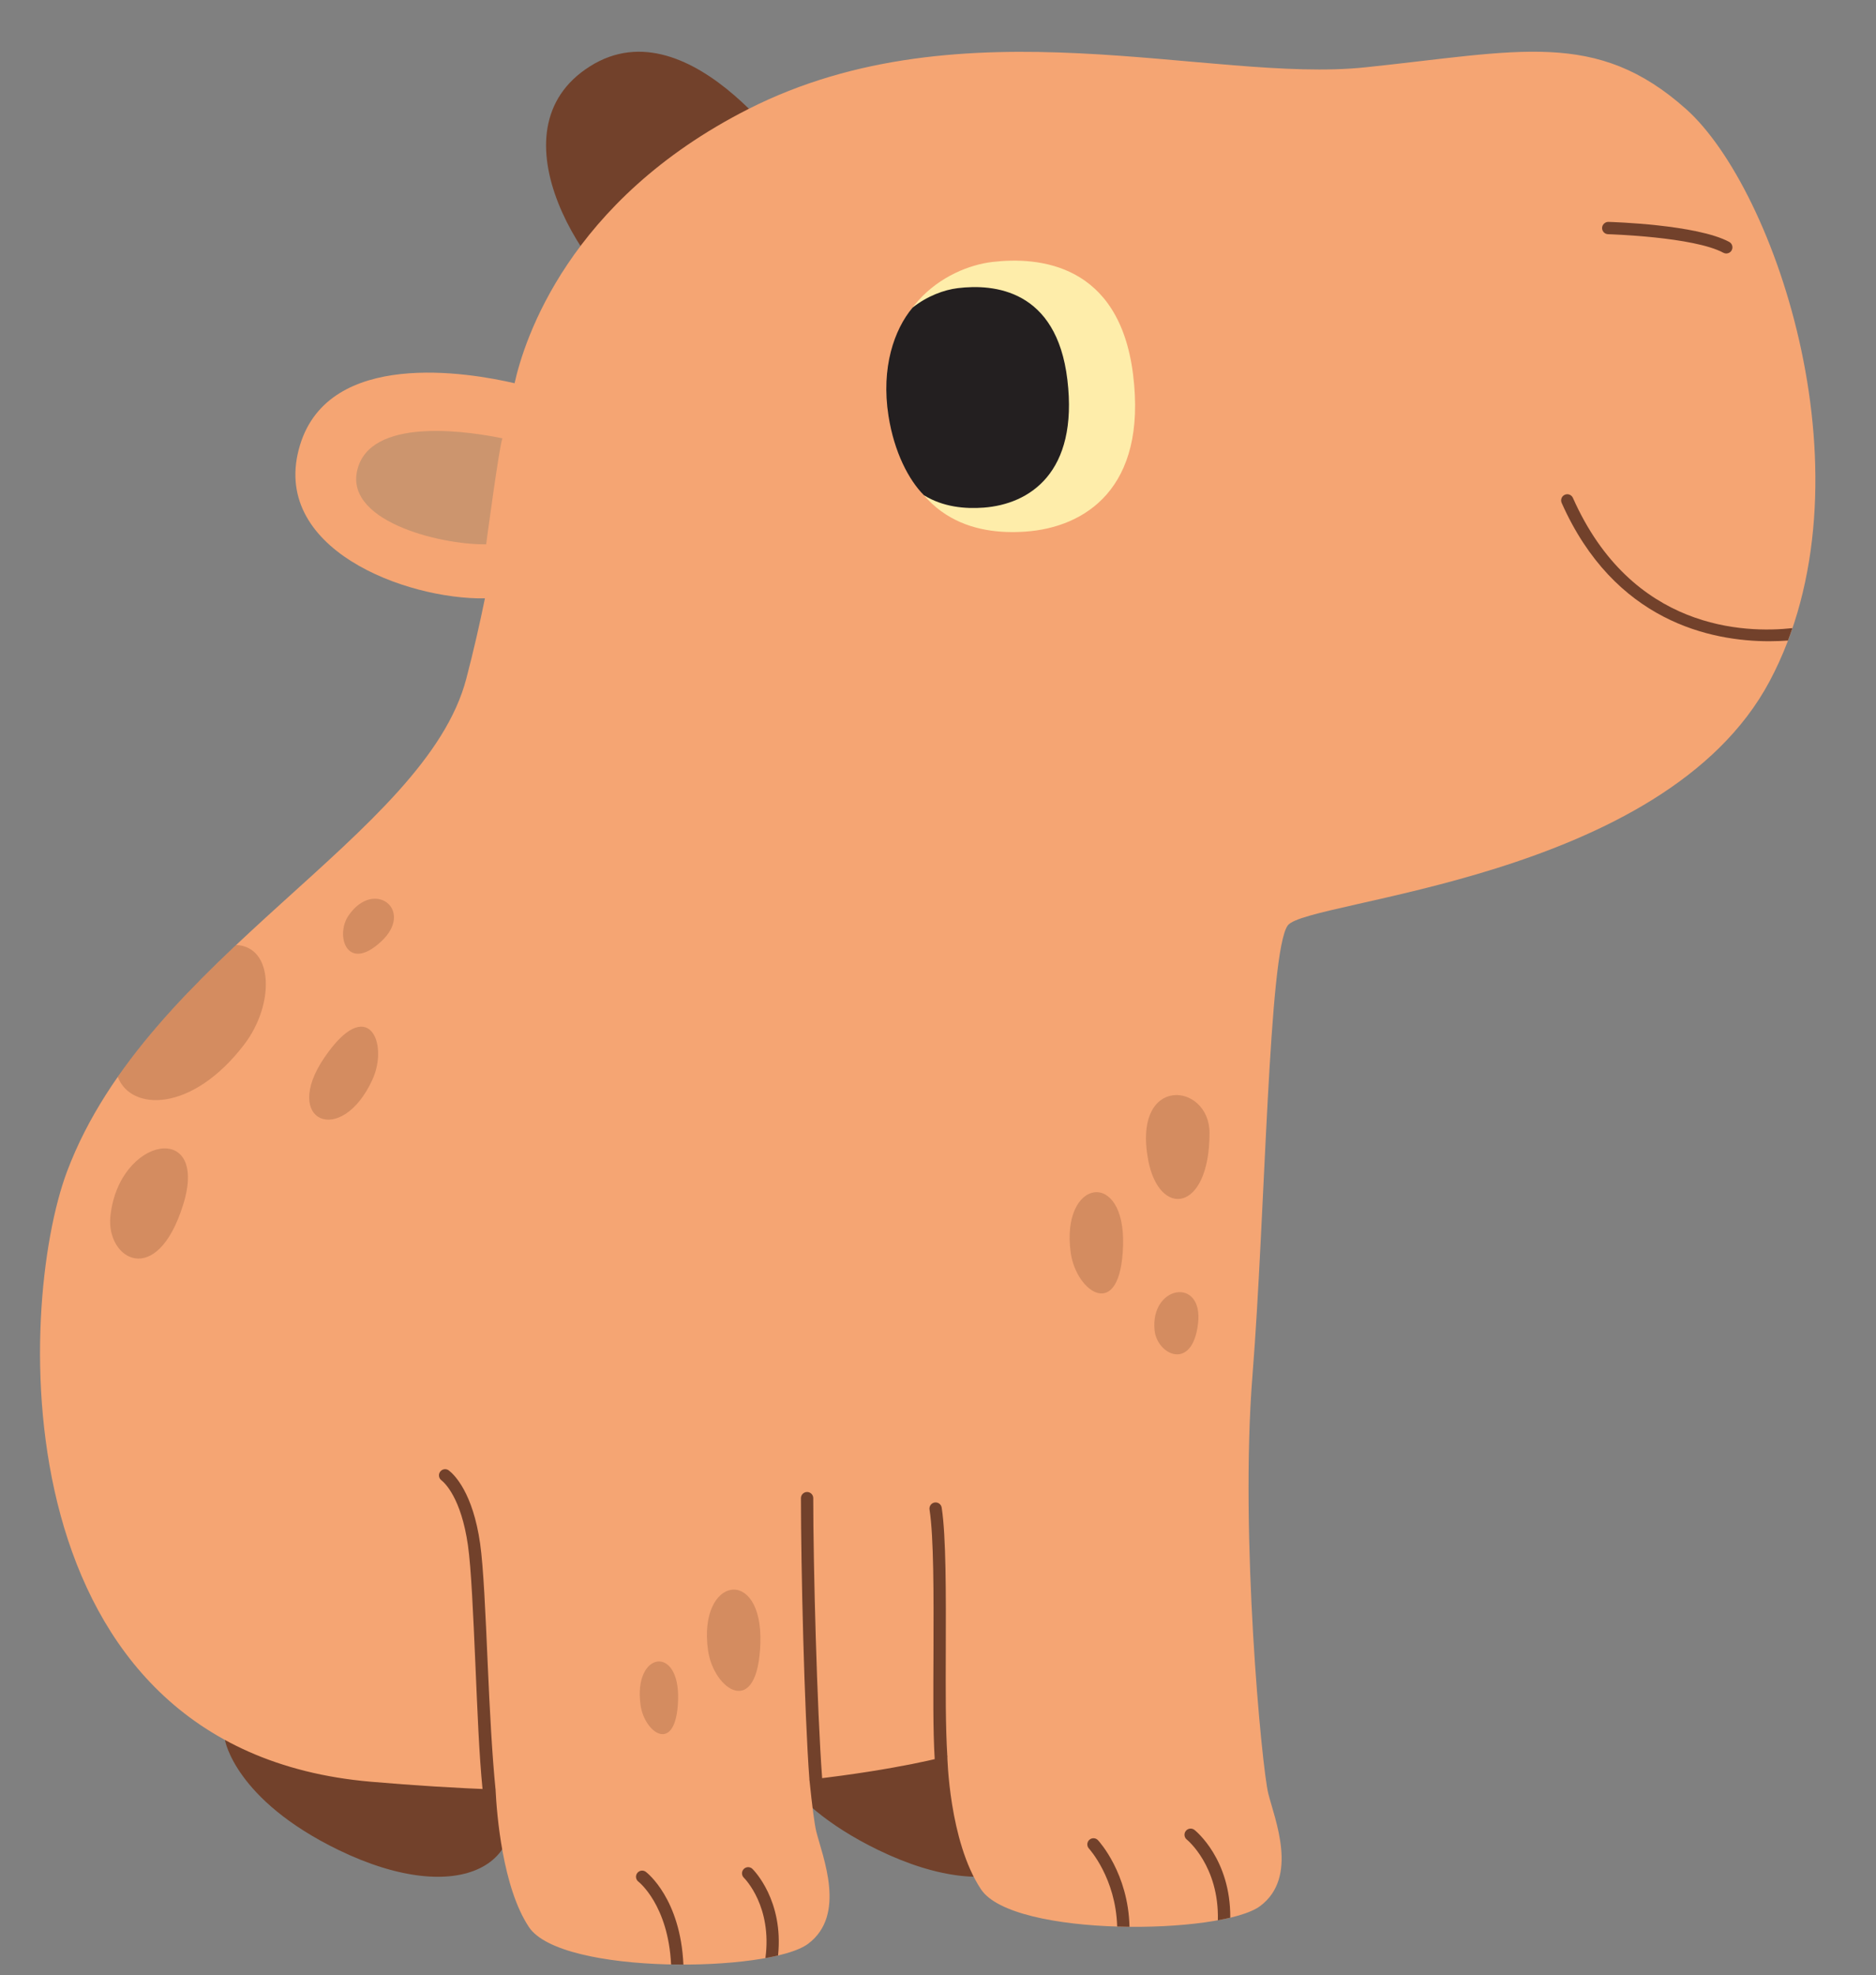 <?xml version="1.0" encoding="UTF-8" standalone="no"?><svg xmlns="http://www.w3.org/2000/svg" xmlns:xlink="http://www.w3.org/1999/xlink" fill="#000000" height="320.7" preserveAspectRatio="xMidYMid meet" version="1" viewBox="-6.5 -8.4 304.7 320.7" width="304.7" zoomAndPan="magnify"><rect x="-6.5" y="-8.4" width="304.7" height="320.7" fill="#808080" stroke="none"/><g id="change1_1"><path d="M98.99,43.083c-10.026-5.551-26.27-30.251-9.654-40.721s34.378,17.262,34.378,17.262 S109.016,48.634,98.99,43.083z M30.034,274.102c0,0,1.587,9.686,18.46,17.872 c19.761,9.587,32.533,2.317,26.799-12.13C69.559,265.396,30.034,274.102,30.034,274.102z M117.686,274.102 c0,0,1.587,9.686,18.46,17.872c19.761,9.587,32.533,2.317,26.799-12.13 C157.211,265.396,117.686,274.102,117.686,274.102z" fill="#72412b"/></g><g id="change2_1"><path d="M280.928,102.192c-17.217,32.348-75.13,35.478-78.261,39.652 c-3.13,4.174-3.652,46.956-5.739,73.043c-2.087,26.087,1.522,63.739,2.565,67.913s4.957,13.565-1.304,18.261 c-6.261,4.696-40.13,5.13-45.348-2.696c-5.217-7.826-5.478-21.652-5.478-21.652s-7.72,2.164-22.396,3.837 c0.44,4.345,0.847,7.362,1.101,8.38c1.044,4.174,4.957,13.565-1.304,18.261 c-6.261,4.696-40.13,5.13-45.348-2.696c-4.303-6.455-5.234-18.359-5.428-22.335 c-6.378-0.248-13.132-0.655-20.277-1.274c-60.261-5.217-57.615-77.078-49.304-99.13 c13.174-34.956,58.174-54.522,64.826-79.957c1.188-4.542,2.186-8.918,3.028-13.048 c-12.741,0.211-35.187-8.025-30.028-24.908c4.765-15.595,27.32-11.769,34.843-10.021 c1.574-7.063,8.748-29.687,37.94-44.501c34.956-17.739,75.13-4.174,100.174-6.783 c25.044-2.609,37.565-6.261,52.174,6.783C281.972,22.366,298.146,69.844,280.928,102.192z M280.928,102.192 c-17.217,32.348-75.13,35.478-78.261,39.652c-3.13,4.174-3.652,46.956-5.739,73.043 c-2.087,26.087,1.522,63.739,2.565,67.913s4.957,13.565-1.304,18.261c-6.261,4.696-40.13,5.13-45.348-2.696 c-5.217-7.826-5.478-21.652-5.478-21.652s-7.72,2.164-22.396,3.837c0.44,4.345,0.847,7.362,1.101,8.38 c1.044,4.174,4.957,13.565-1.304,18.261c-6.261,4.696-40.13,5.13-45.348-2.696 c-4.303-6.455-5.234-18.359-5.428-22.335c-6.378-0.248-13.132-0.655-20.277-1.274 c-60.261-5.217-57.615-77.078-49.304-99.13c13.174-34.956,58.174-54.522,64.826-79.957 c1.188-4.542,2.186-8.918,3.028-13.048c-12.741,0.211-35.187-8.025-30.028-24.908 c4.765-15.595,27.32-11.769,34.843-10.021c1.574-7.063,8.748-29.687,37.94-44.501 c34.956-17.739,75.13-4.174,100.174-6.783c25.044-2.609,37.565-6.261,52.174,6.783 C281.972,22.366,298.146,69.844,280.928,102.192z" fill="#f5a573"/></g><g id="change3_1"><path d="M72.461,79.977c-7.549,0.11-23.79-3.892-20.734-12.733 c2.823-8.166,18.918-5.392,23.375-4.477C74.613,63.844,72.461,79.977,72.461,79.977z M72.461,79.977 c-7.549,0.11-23.79-3.892-20.734-12.733c2.823-8.166,18.918-5.392,23.375-4.477 C74.613,63.844,72.461,79.977,72.461,79.977z" fill="#cc956e"/></g><g id="change4_1"><path d="M160.098,77.912c9.475-0.681,19.762-6.891,17.432-25.528 c-2.252-18.019-15.337-19.132-22.818-18.256s-19.205,7.612-16.512,24.834 C140.892,76.184,151.963,78.496,160.098,77.912z M160.098,77.912c9.475-0.681,19.762-6.891,17.432-25.528 c-2.252-18.019-15.337-19.132-22.818-18.256s-19.205,7.612-16.512,24.834 C140.892,76.184,151.963,78.496,160.098,77.912z" fill="#feedaa"/></g><g id="change5_1"><path d="M153.273,74.019c-3.037,0.228-6.597-0.088-9.715-2.015c-2.423-2.437-4.818-6.928-5.752-12.904 c-1.224-7.827,0.932-13.989,3.908-17.549c2.393-1.898,5.118-2.894,7.36-3.168 c5.832-0.713,16.033,0.193,17.789,14.859C168.68,68.41,160.661,73.464,153.273,74.019z M153.273,74.019 c-3.037,0.228-6.597-0.088-9.715-2.015c-2.423-2.437-4.818-6.928-5.752-12.904 c-1.224-7.827,0.932-13.989,3.908-17.549c2.393-1.898,5.118-2.894,7.36-3.168 c5.832-0.713,16.033,0.193,17.789,14.859C168.68,68.41,160.661,73.464,153.273,74.019z" fill="#231f20"/></g><g id="change1_2"><path d="M179.972,179.865c-2.546-13.861,9.98-12.522,9.978-4.304 C189.947,188.475,181.733,189.452,179.972,179.865z M167.41,195.012c0.897,6.434,8.109,11.374,8.499-1.184 C176.3,181.27,165.732,182.974,167.41,195.012z M181.031,207.631c0.417,3.925,6.1,6.678,7.047-1.07 C189.025,198.814,180.252,200.286,181.031,207.631z M53.997,166.873c2.698-5.909-0.733-13.95-7.806-3.565 S48.949,177.93,53.997,166.873z M50.116,140.241c-2.221,3.229-0.272,9.358,5.263,4.252 C60.914,139.387,54.272,134.198,50.116,140.241z M11.431,189.087c-0.721,6.954,7.519,11.849,11.812-1.871 C27.537,173.496,12.781,176.075,11.431,189.087z M108.499,259.542c0.897,6.434,8.109,11.374,8.499-1.184 C117.389,245.799,106.821,247.504,108.499,259.542z M97.536,268.426c0.643,4.617,5.819,8.163,6.1-0.85 C103.916,258.564,96.332,259.787,97.536,268.426z M12.63,166.44c2.114,5.593,12.049,5.849,20.53-5.247 c4.969-6.501,4.798-15.893-1.304-16.163C24.866,151.619,18.072,158.638,12.63,166.44z" fill="#72412b" opacity="0.25"/></g><g id="change1_3"><path d="M71.873,282.074c-0.557-5.551-0.831-12.719-1.164-20.352 c-0.348-7.977-0.676-15.511-1.206-19.22c-1.103-7.721-3.792-10.159-4.32-10.57 c-0.436-0.339-0.515-0.967-0.176-1.403c0.339-0.435,0.967-0.515,1.403-0.175c0.891,0.692,3.891,3.596,5.072,11.865 c0.544,3.807,0.875,11.389,1.225,19.415c0.332,7.606,0.729,15.032,1.281,20.528 C73.586,282.632,71.924,282.589,71.873,282.074z M127.034,280.306c-0.837-11.104-1.446-34.619-1.446-45.463 c0-0.553-0.448-1-1-1s-1,0.447-1,1c0,10.875,0.539,34.56,1.379,45.707C125.007,281.076,127.075,280.857,127.034,280.306z M147.363,276.713c-0.294-4.873-0.269-10.44-0.247-17.21c0.028-9.06,0.058-18.429-0.666-23.116 c-0.085-0.546-0.595-0.921-1.141-0.836c-0.545,0.084-0.92,0.595-0.835,1.141 c0.7,4.533,0.671,13.822,0.643,22.806c-0.021,6.8-0.1,12.787,0.198,17.725 C145.345,277.753,147.396,277.265,147.363,276.713z M104.499,310.574c-0.48-10.665-5.864-14.876-6.098-15.053 c-0.442-0.335-1.068-0.246-1.401,0.195s-0.245,1.068,0.196,1.4c0.05,0.038,4.83,3.782,5.301,13.438 C103.166,310.568,103.833,310.574,104.499,310.574z M114.303,295.056c-0.386,0.394-0.381,1.025,0.011,1.413 c0.201,0.199,4.626,4.705,3.505,13.051c0.721-0.13,1.412-0.27,2.055-0.422 c0.926-8.94-3.935-13.836-4.161-14.057C115.32,294.656,114.691,294.664,114.303,295.056z M171.833,290.379 c-0.377-0.405-1.01-0.427-1.413-0.05c-0.404,0.376-0.427,1.009-0.05,1.413c0.047,0.051,4.358,4.784,4.579,12.659 c0.668,0.02,1.337,0.035,2.005,0.041C176.756,295.774,172.048,290.61,171.833,290.379z M193.322,302.962 c0.06-9.479-5.561-14.049-5.816-14.251c-0.434-0.343-1.062-0.269-1.405,0.163 c-0.343,0.434-0.27,1.062,0.163,1.405c0.056,0.044,5.254,4.287,5.042,13.099 C192.012,303.25,192.691,303.113,193.322,302.962z M283.902,95.6c0.253-0.666,0.486-1.34,0.716-2.015 c-7.694,0.845-26.085,0.363-35.645-21.146c-0.225-0.504-0.815-0.736-1.32-0.507 c-0.505,0.224-0.731,0.815-0.508,1.32c8.57,19.284,24.288,22.461,33.715,22.461 C281.969,95.711,282.989,95.666,283.902,95.6z M273.884,32.757c-0.16,0-0.322-0.038-0.474-0.12 c-4.819-2.595-18.589-3.007-18.727-3.011c-0.553-0.015-0.987-0.475-0.973-1.027 c0.016-0.552,0.522-0.993,1.027-0.972c0.585,0.016,14.385,0.43,19.62,3.249c0.486,0.262,0.669,0.868,0.407,1.355 C274.585,32.566,274.24,32.757,273.884,32.757z" fill="#72412b"/></g></svg>
